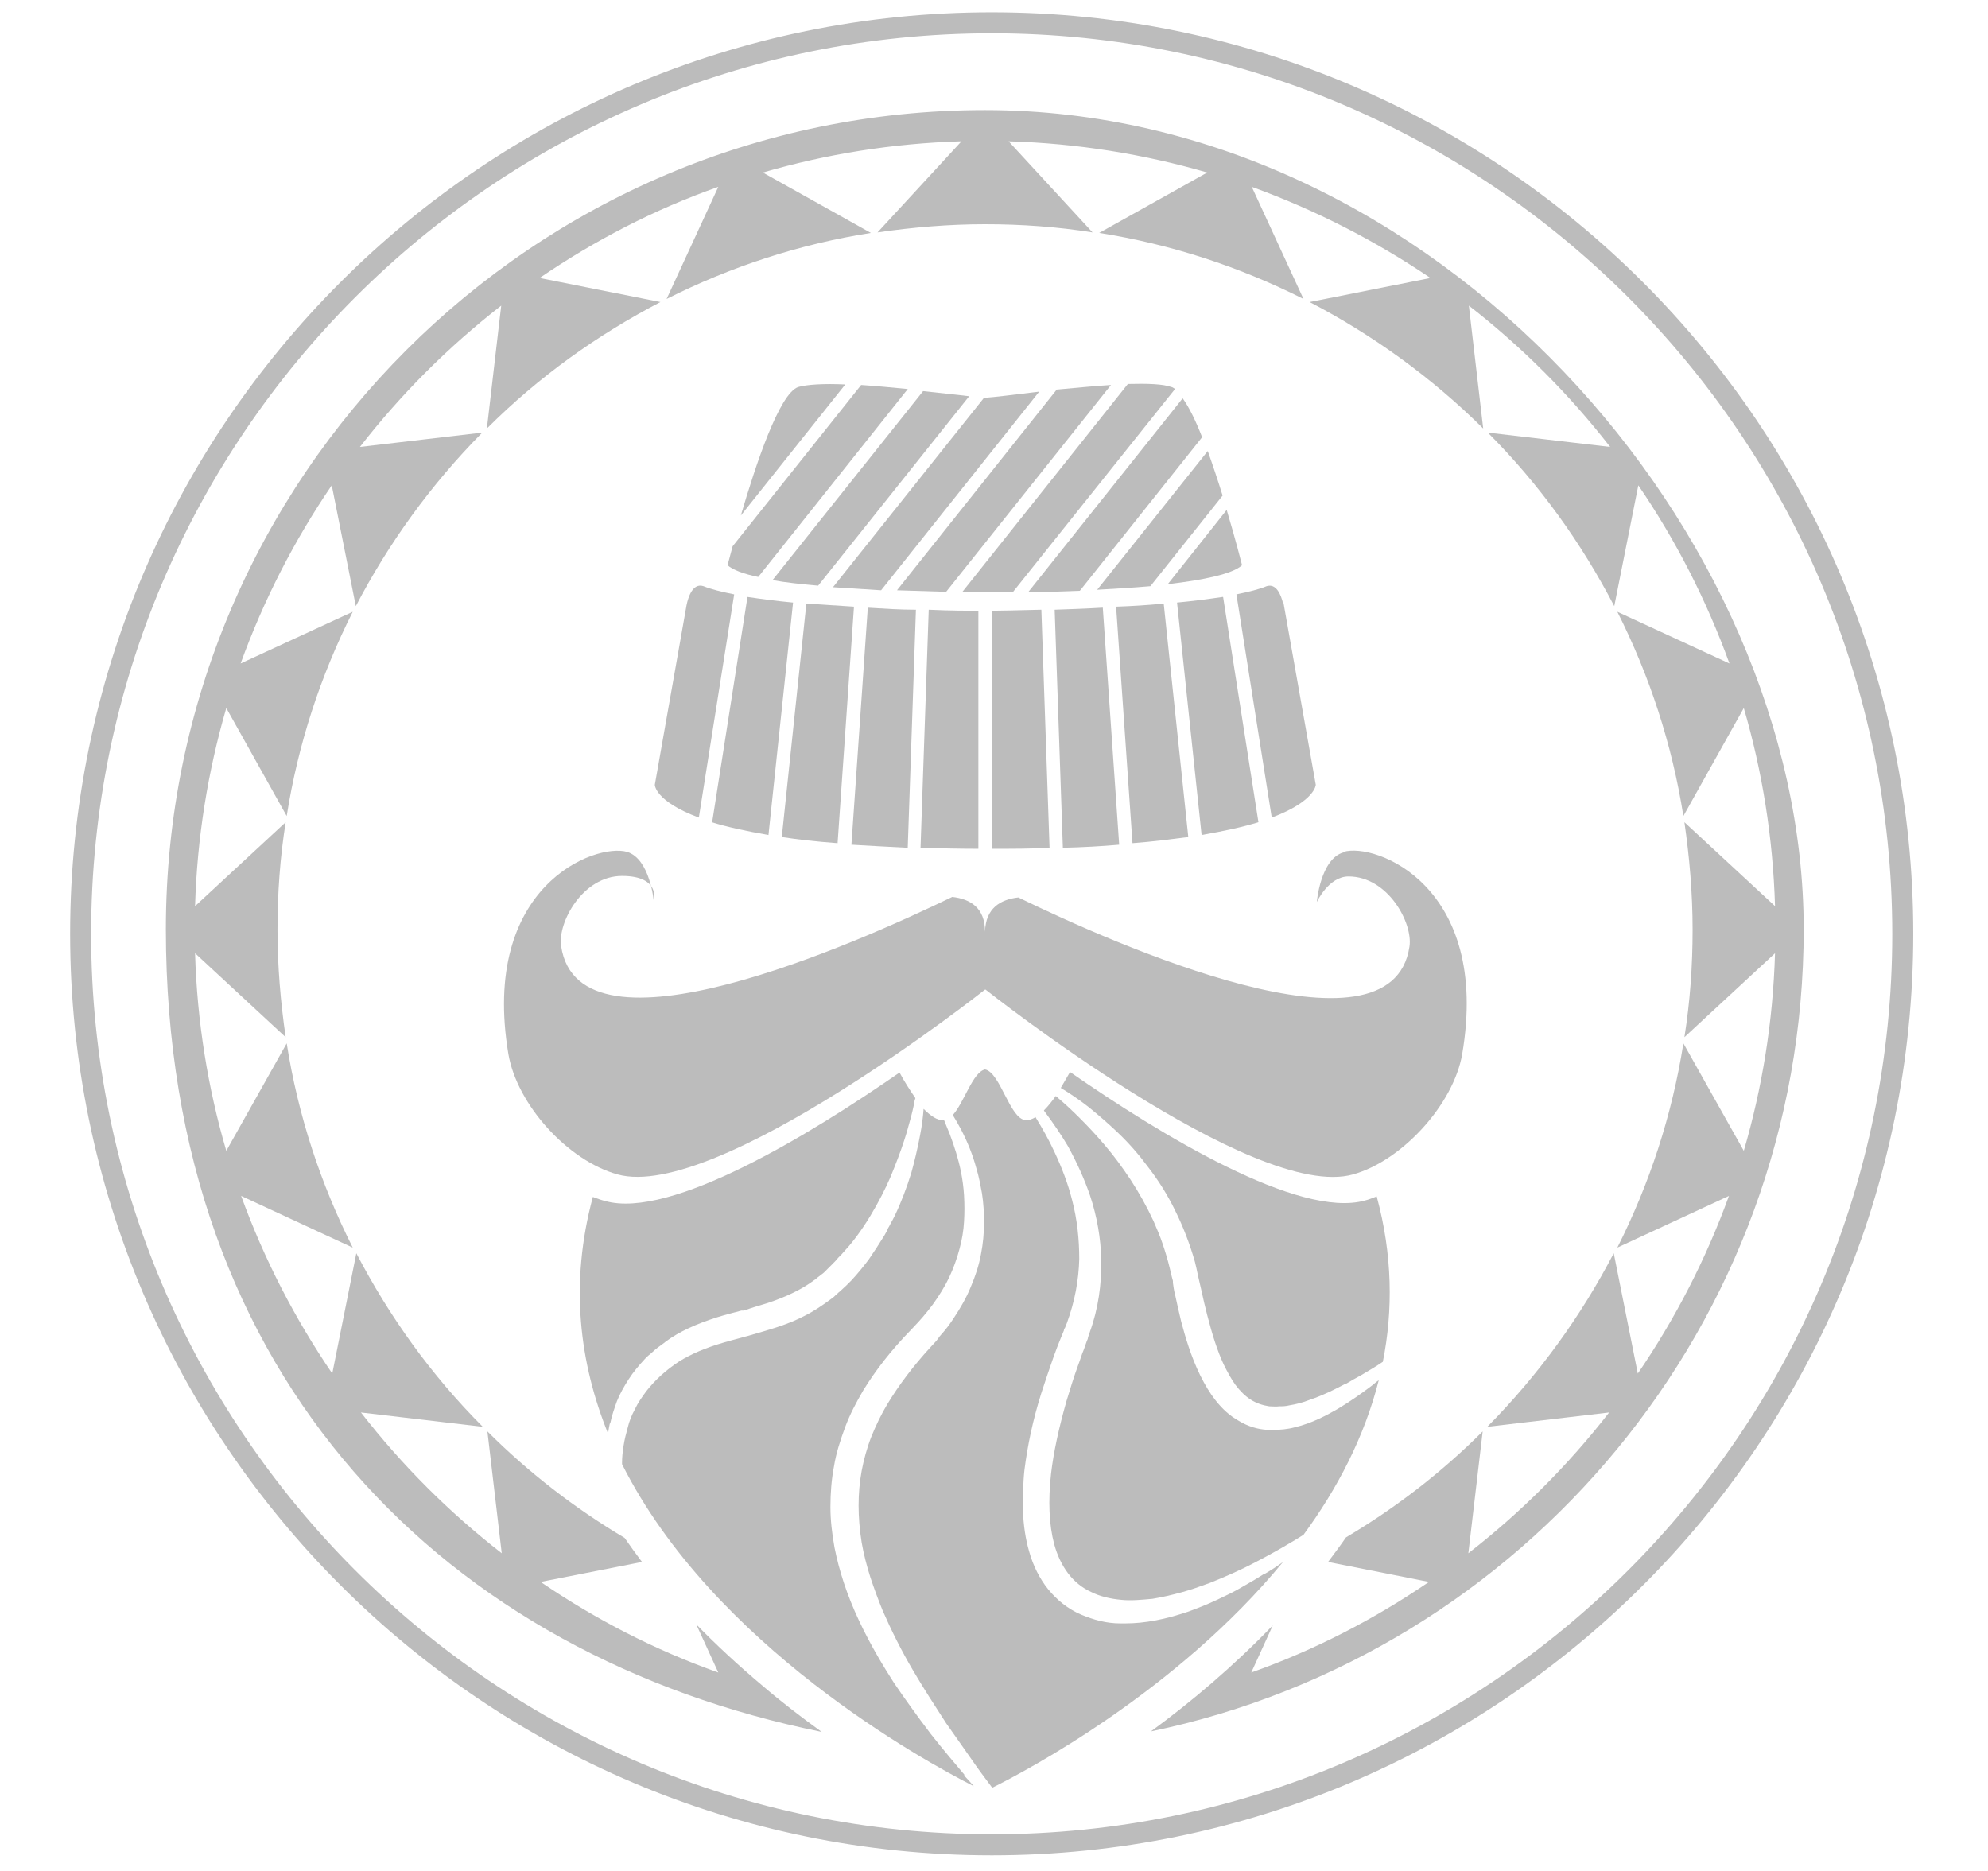 <?xml version="1.0" encoding="UTF-8"?>
<svg id="Layer_1" xmlns="http://www.w3.org/2000/svg" version="1.1" viewBox="0 0 388.3 365.4">
  <!-- Generator: Adobe Illustrator 29.7.1, SVG Export Plug-In . SVG Version: 2.1.1 Build 8)  -->
  <defs>
    <style>
      .st0 {
        fill: #bcbcbc;
      }
    </style>
  </defs>
  <g>
    <path class="st0" d="M192.4,21.5c-88.2,0-160,71.8-160,160s55.1,142,128.1,156.8c-4-2.9-7.8-5.8-11.3-8.8,0,0,0,0,0,0h0c-4.9-4.1-9.3-8.2-13.2-12.2l4.3,9.4c-12.4-4.4-24-10.4-34.7-17.7l19.8-3.9c-1.2-1.6-2.3-3.1-3.4-4.7-9.6-5.7-18.7-12.7-26.8-20.8l2.8,23.8c-10.3-8-19.5-17.2-27.5-27.5l23.8,2.8c-10.1-10.1-18.3-21.6-24.7-33.9l-4.7,23.5c-7.3-10.7-13.3-22.3-17.8-34.7l21.8,10.1c-6.3-12.5-10.7-25.9-12.9-39.9l-11.8,21c-3.6-12.3-5.7-25.2-6.1-38.6l17.7,16.4c-1-6.9-1.6-13.9-1.6-21s.5-14.1,1.6-21l-17.7,16.4c.4-13.4,2.5-26.3,6.1-38.7l11.8,21.1c2.2-14,6.6-27.4,12.9-39.9l-21.9,10.1c4.5-12.4,10.5-24.1,17.8-34.8l4.7,23.6c6.4-12.3,14.7-23.8,24.7-33.9l-23.9,2.8c8-10.3,17.3-19.6,27.6-27.6l-2.8,24c10.1-10.1,21.6-18.3,33.9-24.7l-23.6-4.7c10.7-7.3,22.4-13.4,34.9-17.8l-10.1,21.9c12.5-6.3,25.9-10.7,39.9-12.9l-21.1-11.8c12.4-3.6,25.3-5.7,38.8-6.1l-16.4,17.8c6.9-1,13.9-1.6,21-1.6s14.1.5,21,1.6l-16.4-17.8c13.4.4,26.4,2.5,38.8,6.1l-21.1,11.8c14,2.2,27.4,6.6,39.9,12.9l-10.1-21.9c12.4,4.5,24.1,10.5,34.9,17.8l-23.6,4.7c12.3,6.4,23.8,14.7,33.9,24.7l-2.8-24c10.3,8,19.6,17.3,27.6,27.6l-23.9-2.8c10.1,10.1,18.3,21.6,24.7,33.9l4.7-23.6c7.3,10.7,13.3,22.4,17.8,34.8l-21.9-10.1c6.3,12.5,10.7,25.9,12.9,39.9l11.8-21.1c3.6,12.3,5.7,25.3,6.1,38.7l-17.7-16.4c1,6.9,1.6,13.9,1.6,21s-.5,14.1-1.6,21l17.7-16.4c-.4,13.4-2.5,26.3-6.1,38.6l-11.8-21c-2.2,14-6.6,27.4-12.9,39.9l21.8-10.1c-4.5,12.4-10.5,24-17.8,34.7l-4.7-23.5c-6.4,12.3-14.7,23.8-24.7,33.9l23.8-2.8c-8,10.3-17.2,19.5-27.5,27.5l2.8-23.8c-8.1,8.1-17.1,15-26.7,20.7-1.1,1.6-2.3,3.2-3.5,4.8l19.7,3.9c-10.7,7.3-22.3,13.3-34.7,17.7l4.2-9.2c-7.7,8-16,15-23.8,20.7,72.7-15.1,127.5-79.6,127.5-156.7S280.6,21.5,192.4,21.5Z"/>
    <g>
      <g>
        <g>
          <path class="st0" d="M119.2,278c.3-1.5.8-2.9,1.3-4.3.6-1.5,1.4-2.9,2.3-4.3.9-1.4,2-2.7,3.2-4,.3-.3.7-.7,1-.9.3-.3.7-.6,1-.9l.5-.4,1.1-.8.5-.4c2.6-1.9,5.9-3.4,10-4.7,1.6-.5,3.2-.9,4.7-1.3h.5c1.9-.7,3.5-1.1,5-1.6,3.5-1.2,6.4-2.6,8.8-4.4.2-.1.4-.3.5-.4.1-.1.3-.2.4-.3l.9-.7.9-.9.8-.8c.4-.4.8-.8,1.1-1.2.2-.2.4-.4.6-.6.5-.6,1.1-1.2,1.6-1.8,2-2.4,3.7-5,5.2-7.7,1.5-2.7,2.7-5.2,3.6-7.6,1-2.5,1.8-4.8,2.4-6.8.6-2.1,1.1-3.9,1.4-5.4,0-.5.2-.9.3-1.3-1.1-1.6-2.2-3.3-3.1-5-17.6,12.2-44.7,28.7-57.5,25.1-.8-.2-1.6-.5-2.4-.8-4.6,17-2.6,32.5,3,46.3,0-.7.2-1.4.3-2Z"/>
          <path class="st0" d="M267.5,271c-1.6,1.2-3.7,2.7-6.2,4.2-2.1,1.2-5,2.8-8.4,3.6-1.5.4-2.9.5-4.2.5s-.8,0-1.1,0c-2-.1-3.9-.7-5.7-1.8-1.6-.9-3.1-2.2-4.5-4-1.1-1.4-2-2.9-3-4.9-1.8-3.7-2.9-7.5-3.7-10.5-.4-1.7-.8-3.4-1.2-5.3-.2-.7-.3-1.5-.4-2.2v-.4c-.3-1-.4-1.7-.6-2.4-.4-1.7-.9-3.3-1.4-4.8-.5-1.5-1.1-2.9-1.8-4.5-1.3-2.8-2.8-5.5-4.5-8.1-1.6-2.4-3.2-4.6-5-6.7-1.6-1.9-3.3-3.7-4.9-5.3-1.5-1.5-2.9-2.8-4.1-3.8-.2-.2-.4-.4-.6-.5-.7,1-1.5,2-2.3,2.8,0,0,.1.2.2.3,1.7,2.3,3.2,4.5,4.5,6.7,1.8,3.3,3.2,6.4,4.3,9.6,1.4,4.2,2.1,8.4,2.2,12.5.1,4.8-.6,9.7-2.2,14.1-.1.4-.3.8-.4,1.2,0,.2-.1.4-.2.6l-.6,1.7c-.4.9-.7,2-1.2,3.3-.8,2.2-1.5,4.5-2.2,6.8-1.5,5.3-2.5,9.9-3,14.1-.6,5.4-.4,10,.6,13.8.6,2.2,1.5,4.1,2.7,5.7,1.2,1.6,2.8,2.9,4.6,3.7,1.6.8,3.6,1.3,5.8,1.5,1.9.2,3.9,0,6.1-.2,1.8-.3,3.6-.7,5.8-1.3,1.8-.5,3.5-1.1,5.4-1.8,3-1.2,6-2.5,9.2-4.2,2.5-1.3,4.8-2.6,6.8-3.8.9-.5,1.6-1,2.3-1.4,6.6-9,11.9-19.1,14.7-30.2-.6.4-1.1.9-1.8,1.4Z"/>
          <path class="st0" d="M208,213c1.1.7,2.8,1.8,4.7,3.3,2.1,1.7,3.9,3.3,5.6,4.9,2.3,2.2,4.2,4.4,5.9,6.7,2.1,2.7,3.9,5.6,5.3,8.5,1.6,3.2,2.9,6.6,3.9,10.1.2.8.4,1.7.6,2.7l.6,2.6c.4,1.9.8,3.5,1.2,5.1,1,3.9,2,7,3.2,9.6.8,1.6,1.5,2.9,2.3,4,.9,1.2,1.9,2.2,3,2.9,1.1.7,2.3,1.1,3.6,1.3.6,0,1.3.1,2,0,.6,0,1.2,0,2-.2,1.2-.2,2.5-.5,4-1.1,1.2-.4,2.4-.9,3.7-1.5,1.1-.5,2.2-1.1,3.2-1.6h.1c1-.6,1.9-1.1,3-1.7,1.5-.9,2.9-1.7,4.2-2.6,2-10,1.9-20.9-1.2-32.3-.8.3-1.5.6-2.3.8-12.9,3.6-40-12.9-57.6-25.1-.6,1-1.2,2.1-1.8,3.1.2.2.5.3.8.5Z"/>
          <path class="st0" d="M246.8,307.5c-1.4.9-2.8,1.7-4.2,2.5-1.5.9-3.2,1.7-4.9,2.5-1.9.9-3.7,1.6-5.6,2.3-2.1.7-4.2,1.3-6.3,1.7-2.1.4-4.1.6-6,.6s-.7,0-1,0c-2.7,0-5.2-.7-7.6-1.7-2.6-1.1-4.8-2.9-6.5-5-1.6-2-2.9-4.5-3.7-7.4-.7-2.4-1.1-5.1-1.2-8,0-2.5,0-5.2.3-7.9.6-4.7,1.6-9.6,3.3-15,.7-2.2,1.5-4.5,2.4-7.1.5-1.4.9-2.4,1.3-3.4l.7-1.7c0-.2.1-.4.2-.5.1-.3.3-.7.4-1,1.5-4.1,2.3-8.3,2.4-12.5,0-3.8-.4-7.7-1.4-11.5-.8-3.2-2-6.3-3.4-9.3-1.1-2.4-2.4-4.7-3.7-6.8,0,0,0,0,0-.1-.7.4-1.4.7-2,.6-3.1-.3-4.9-9.3-7.9-9.9h0s0,0,0,0h0s0,0,0,0c-2.4.5-4.1,6.5-6.3,8.9.5.8,1,1.7,1.6,2.8,1.3,2.5,2.3,5,3,7.6.5,1.6.8,3.3,1.1,4.9.3,1.9.4,3.8.4,5.7,0,2.1-.2,4.2-.6,6.2-.4,2.2-1.1,4.3-2,6.4-.8,2-2,4.1-3.4,6.2-.6.9-1.3,1.9-2.2,2.9-.3.3-.6.7-.8,1l-.3.4-1.2,1.3c-3.3,3.6-6.1,7.3-8.4,11.1-1.2,2-2.2,4.1-3.1,6.3-.9,2.3-1.5,4.6-1.9,6.7-.8,4.4-.8,9,0,14,.4,2.3,1,4.6,1.7,6.8.7,2.1,1.5,4.3,2.4,6.5,1.7,3.9,3.7,7.9,6,11.8,2,3.4,4.2,6.8,6.4,10.2,2.1,3,4.1,5.8,5.9,8.4,1.2,1.7,2.3,3.1,3.1,4.2,6.7-3.3,36.1-18.9,56.8-44.1-1.1.8-2.3,1.6-3.7,2.4Z"/>
          <path class="st0" d="M188.4,346.7c-1.6-1.9-4-4.7-6.6-8-2.8-3.7-5.1-6.9-7.2-10-1.8-2.8-4.5-7.2-6.8-12.1-2.4-5.1-3.9-9.8-4.8-14.3-.5-2.8-.8-5.4-.8-7.9,0-2.7.2-5.4.7-8,.4-2.5,1.2-5,2.2-7.7.9-2.4,2.1-4.7,3.5-7.1,2.4-3.9,5.4-7.8,9.3-11.8l1.5-1.6c.3-.3.5-.6.8-.9.7-.8,1.4-1.7,2-2.5,1.3-1.8,2.4-3.6,3.2-5.3.8-1.7,1.5-3.6,2-5.5.5-1.8.8-3.6.9-5.4.1-1.6.1-3.3,0-5.1-.1-1.6-.3-3.1-.6-4.6-.5-2.5-1.3-5-2.2-7.4-.4-1-.8-1.9-1.1-2.7,0,0,0,0-.1,0-1.2.1-2.5-.8-3.9-2.2-.1,1.4-.3,3.2-.7,5.2-.5,2.7-1.1,5.1-1.7,7.3-.9,2.9-2,5.8-3.2,8.3-.3.6-.6,1.2-.9,1.7l-.2.4c-.2.3-.3.5-.4.8-.3.5-.5,1-.8,1.4-.8,1.3-1.7,2.7-2.8,4.3-.9,1.2-2.1,2.7-3.4,4.1l-1,1-1.3,1.2c-.3.2-.5.5-.8.7l-.3.3c-.3.2-.5.4-.8.6-1.5,1.1-3.1,2.2-4.9,3.1-1.5.8-3.2,1.5-5.3,2.2-1.8.6-3.6,1.1-5.3,1.6-.6.2-1.2.3-1.8.5-1.2.3-2.2.6-3.3.9-3.8,1.1-6.5,2.3-8.8,3.7-2.6,1.7-4.8,3.7-6.5,5.9-.8,1.1-1.6,2.2-2.2,3.5-.6,1.1-1.1,2.3-1.4,3.6-.3,1.1-.6,2.2-.8,3.5-.2,1.2-.3,2.4-.3,3.3,0,0,0,.2,0,.3,17.8,35.4,59,58,68.7,62.9-.6-.7-1.2-1.4-1.9-2.1Z"/>
        </g>
        <path class="st0" d="M262.4,166.5c-4.5,1.3-5.2,9.7-5.2,9.7,0,0,2.3-5,6.2-5,7.7,0,12.6,9.1,11.9,13.7-3.5,23.6-57.7-.5-76.4-9.6-3.5.4-6.4,2.1-6.5,6.7h0c0,.1,0,0,0,0,0,0,0,0,0,0h0c0-4.7-2.9-6.4-6.4-6.8-18.8,9.1-72.9,33.2-76.4,9.6-.7-4.6,4.2-13.7,11.9-13.7s6.2,5,6.2,5c0,0-.7-8.3-5.2-9.7-6.2-1.8-28.7,6.6-23.2,39.5,1.7,9.9,11.6,20.8,21.3,23.5,19.3,5.4,71.8-36.1,71.8-36.1h.1s52.5,41.6,71.8,36.1c9.6-2.7,19.6-13.7,21.3-23.5,5.6-32.9-17-41.4-23.2-39.5Z"/>
      </g>
      <g>
        <g>
          <path class="st0" d="M238.8,96.8c-.9-2.9-1.9-5.9-2.9-8.7l-21.6,27.1c3.5-.2,7-.4,10.4-.7l14.1-17.7Z"/>
          <path class="st0" d="M203,76.5c-4.9.6-9,1.1-10.6,1.2,0,0-.1,0-.2,0l-29.5,37c3.1.2,6.3.4,9.4.6l30.8-38.7Z"/>
          <path class="st0" d="M150.8,113.3c2.7.5,5.7.8,9,1.1l29.5-37c-2.3-.3-5.5-.6-9-1l-29.4,36.9Z"/>
          <path class="st0" d="M211,115.3l23.8-29.9c-1.2-3.1-2.5-5.8-3.8-7.6l-30.2,37.9c2.9,0,6.4-.2,10.1-.3Z"/>
          <path class="st0" d="M229.4,75.9c-.2-.1-.4-.3-.6-.3-1.6-.6-4.7-.7-8.5-.6l-32.4,40.7c2.8,0,4.5,0,4.5,0,0,0,2.1,0,5.4,0l31.7-39.7Z"/>
          <path class="st0" d="M228.1,114.1c7-.8,12.7-2,14.5-3.7,0,0-1.2-4.8-3-10.8l-11.5,14.5Z"/>
          <path class="st0" d="M177.4,76c-3.1-.3-6.2-.6-9.2-.8l-25.1,31.5c-.6,2.3-1,3.7-1,3.7,1,.9,3.1,1.7,6,2.3l29.2-36.7Z"/>
          <path class="st0" d="M165.1,75.1c-4.1-.2-7.5,0-9.2.5-3.7,1.3-8.3,15.2-11.2,25.1l20.4-25.6Z"/>
          <path class="st0" d="M217,75.2c-3.4.2-7.1.6-10.6.9l-31.2,39.2c3.6.1,6.9.2,9.6.3l32.2-40.4Z"/>
        </g>
        <path class="st0" d="M191,119.3c-1.8,0-5.2,0-9.6-.2l-1.6,46.5c3.5.1,7.3.2,11.3.2v-46.5Z"/>
        <path class="st0" d="M178.8,119.1c-2.9,0-6.1-.2-9.3-.4l-3.2,46.3c3.4.2,7,.4,11,.6l1.6-46.5Z"/>
        <path class="st0" d="M203.3,119.1c-4.4.1-7.8.2-9.6.2v46.5c4,0,7.8,0,11.3-.2l-1.6-46.5Z"/>
        <path class="st0" d="M139,160.6c2.9.9,6.5,1.7,11.1,2.5l4.8-45.4c-3.2-.3-6.2-.7-8.9-1.1l-6.9,44Z"/>
        <path class="st0" d="M166.8,118.5c-3.1-.2-6.3-.4-9.3-.6l-4.8,45.6c3.2.5,6.8.9,10.9,1.2l3.2-46.2Z"/>
        <path class="st0" d="M227.3,117.9c-3.1.3-6.2.5-9.3.6l3.2,46.2c4.1-.3,7.7-.8,10.9-1.2l-4.8-45.6Z"/>
        <path class="st0" d="M238.8,116.6c-2.7.4-5.7.8-8.9,1.1l4.8,45.4c4.6-.8,8.2-1.6,11.1-2.5l-6.9-44Z"/>
        <path class="st0" d="M215.3,118.7c-3.3.2-6.5.3-9.3.4l1.6,46.5c4-.1,7.6-.3,11-.6l-3.2-46.3Z"/>
        <path class="st0" d="M137.4,114.5s0,0,0,0c-2.1-.7-3,2.2-3.3,3.7l-6.2,35.1s0,3.2,8.6,6.4l6.9-43.6c-2.5-.5-4.5-1-6-1.6Z"/>
        <path class="st0" d="M250.6,117.8c-.4-1.6-1.3-3.9-3.2-3.3,0,0,0,0,0,0-1.4.6-3.5,1.1-5.9,1.6l6.9,43.6c8.5-3.2,8.6-6.4,8.6-6.4l-6.3-35.5Z"/>
      </g>
    </g>
  </g>
  <path class="st0" d="M193.7,362.4c-99.2,0-180-80.7-180-180S94.4,2.4,193.7,2.4s180,80.7,180,180-80.7,180-180,180ZM193.7,6.5C96.7,6.5,17.8,85.4,17.8,182.4s78.9,175.9,175.9,175.9,175.9-78.9,175.9-175.9S290.7,6.5,193.7,6.5Z"/>
</svg>